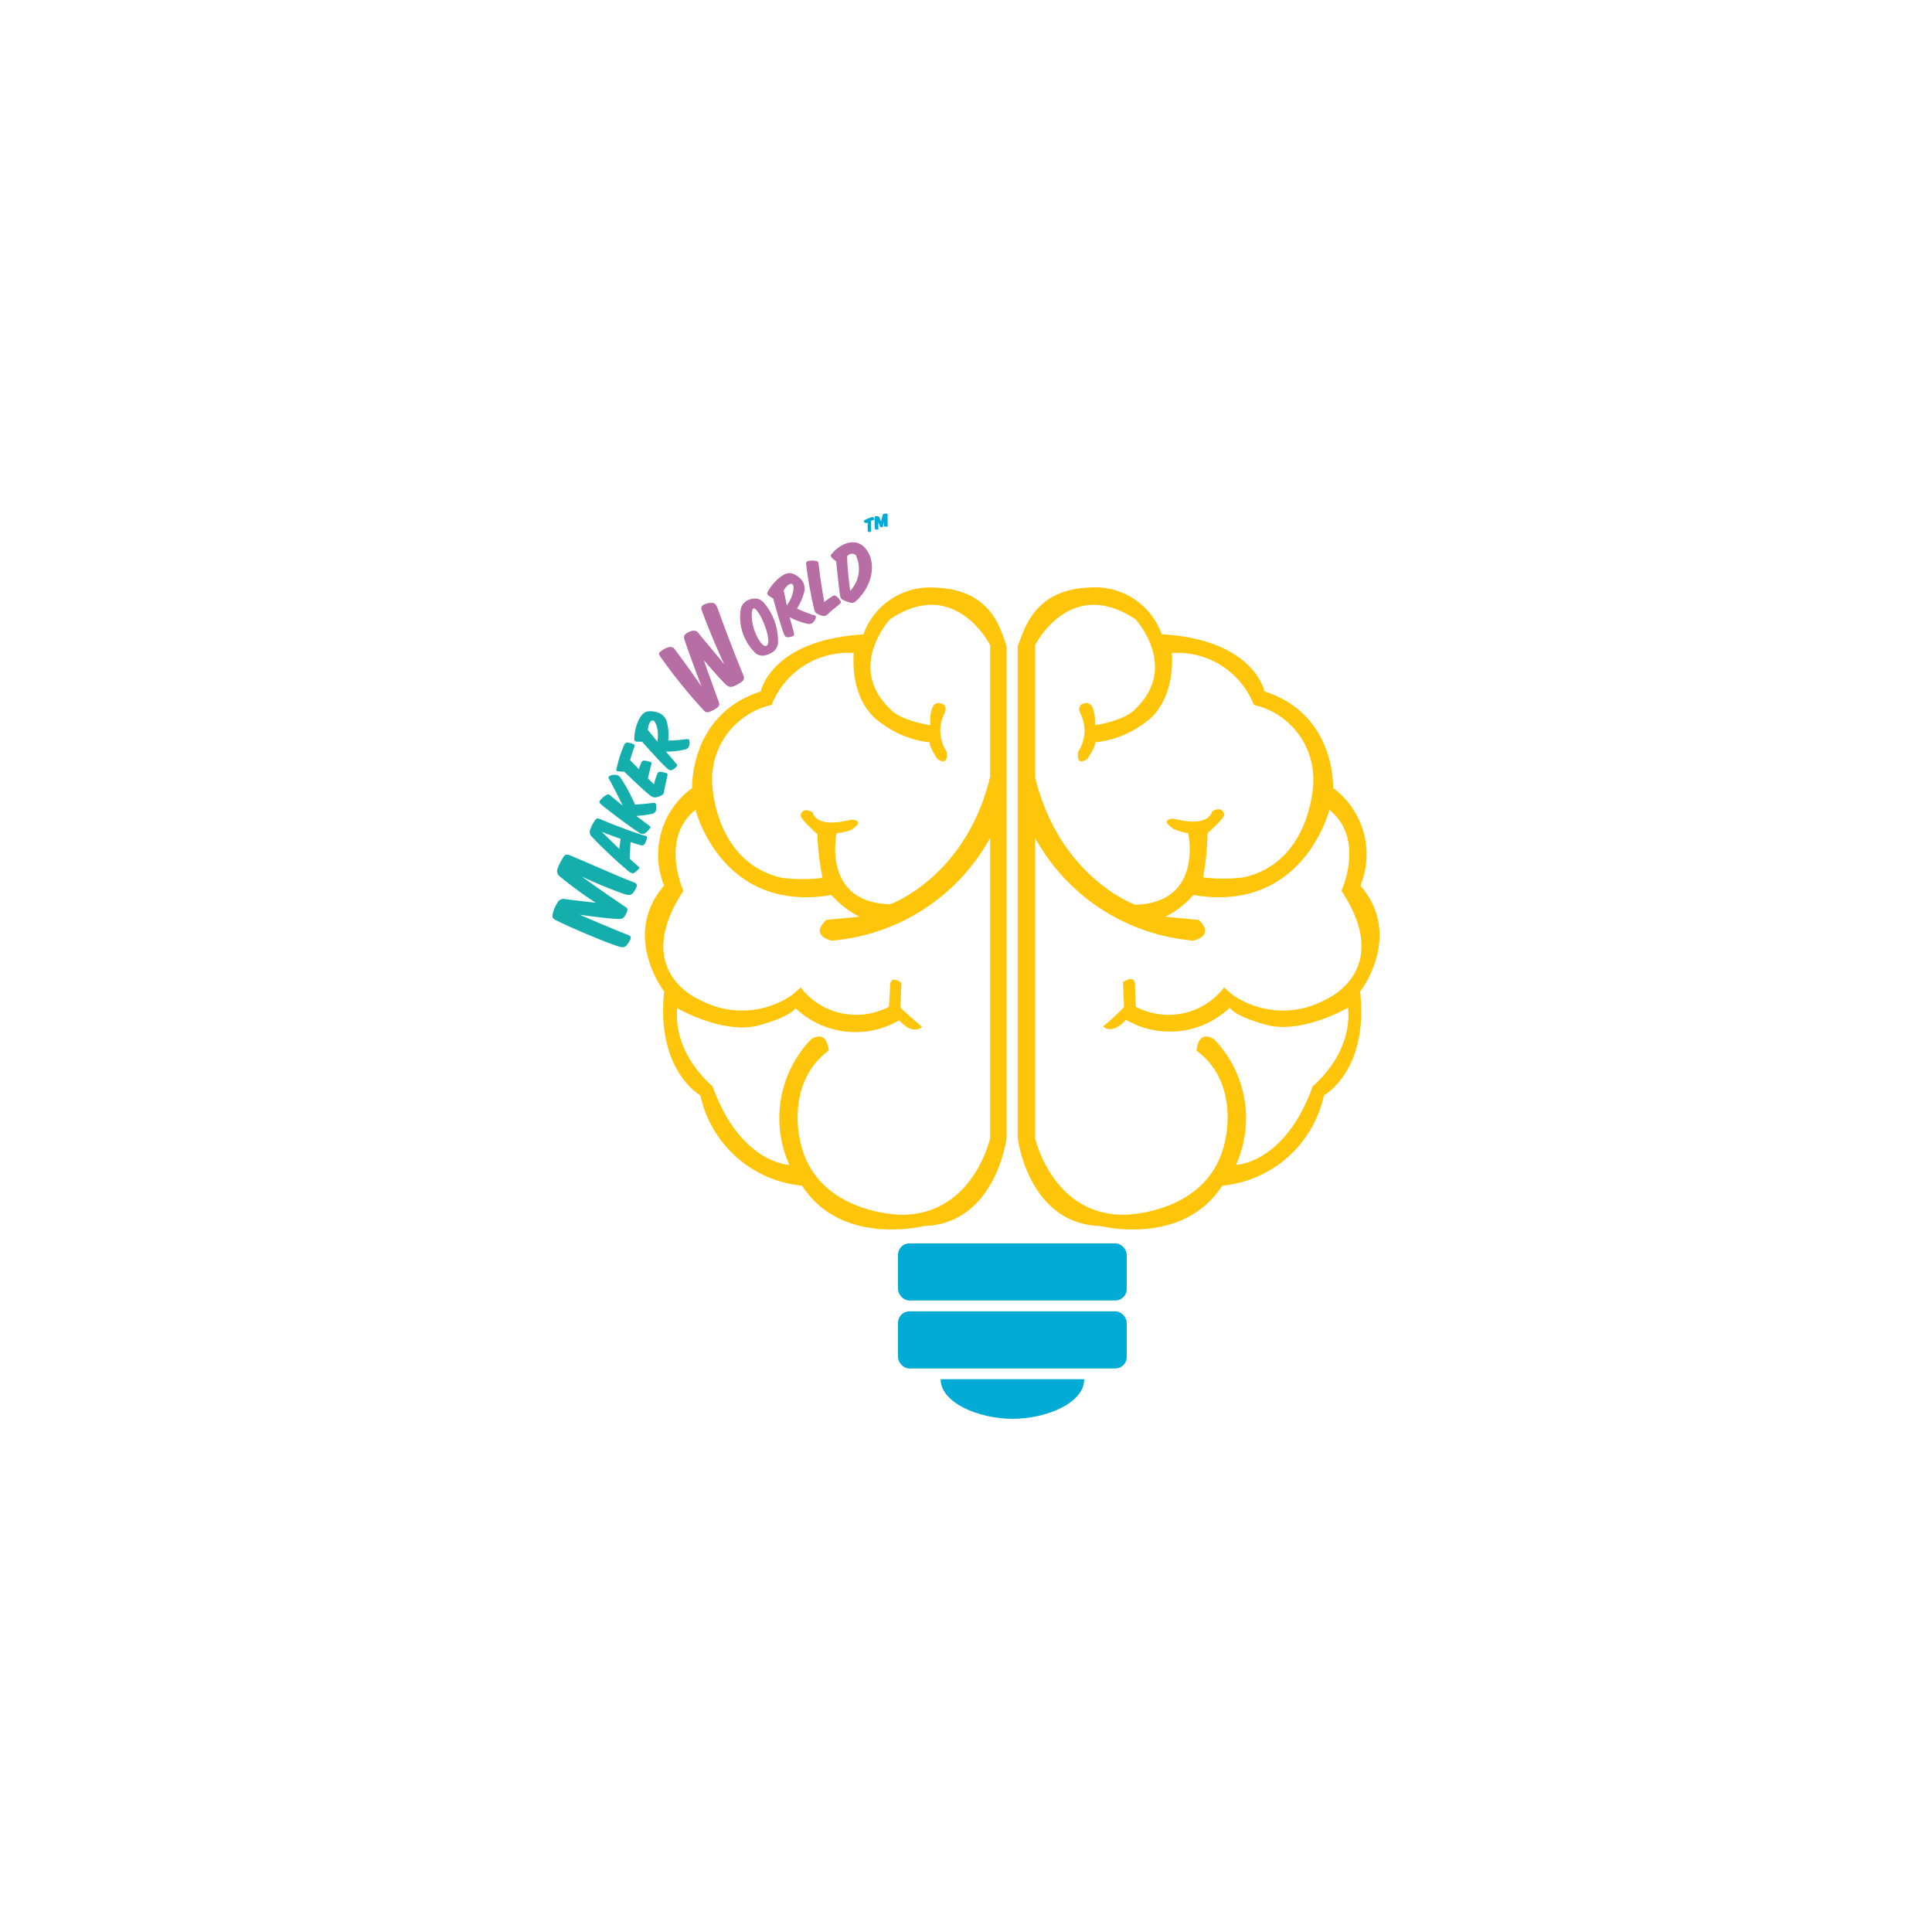 <svg id="Layer_1" data-name="Layer 1" xmlns="http://www.w3.org/2000/svg" viewBox="0 0 160 160"><defs><style>.cls-1{fill:#01abd5;}.cls-2{fill:#ffc50a;}.cls-3{fill:#14afad;}.cls-4{fill:#b66ea4;}</style></defs><title>Artboard 4</title><rect class="cls-1" x="74.37" y="102.97" width="18.94" height="4.73" rx="0.94" ry="0.94"/><rect class="cls-1" x="74.37" y="108.6" width="18.94" height="4.73" rx="0.94" ry="0.94"/><path class="cls-2" d="M112.66,73.34a6.81,6.81,0,0,0-2.26-8.08s.26-6.1-5.68-8c0,0-.86-4.3-8.51-4.73a5.85,5.85,0,0,0-6-3.87c-4.81.17-5.41,3.78-5.93,4.81V94.25s.86,7.12,6.88,7.29c0,0,6.79,1.72,10.06-3.35a9.53,9.53,0,0,0,8.42-7.48s3.72-2,3-8.6C112.66,82.11,116.24,77.48,112.66,73.34ZM85.72,53.43s2.87-5.77,8.32-2.14c0,0,3.62,3.93,0,7.41,0,0-.66.91-3.36,1.36,0,0,.15-2.28-1.05-1.76,0,0-.43.17-.17.77a3.14,3.14,0,0,1-.17,3.18s-.26,1.29.77.6c0,0,.73-1.11.62-1.37a8.28,8.28,0,0,0,4.37-1.81s2.23-1.46,2-5.59a6.79,6.79,0,0,1,6.79,4.3,6.31,6.31,0,0,1,4.9,6.71s-.26,6.36-5.76,7.57a13.79,13.79,0,0,1-3.35,0A21.48,21.48,0,0,0,100,69s1.38-1.2,1.38-1.54c0,0-.09-.78-1-.26,0,0-.21,1.38-3.16.6,0,0-1.35,0,0,.86A4.92,4.92,0,0,0,98.4,69s1.29,5.76-4.38,5.93c0,0-6.27-2.23-8.3-10.57Zm23,36.51c-2.31,6.45-6.36,6.53-6.36,6.53a9.41,9.41,0,0,0-1.81-10.4c-1.37-.86-1.46.94-1.46.94,3.52,2.58,2.41,7.24,2.41,7.24-1.12,6.29-8.34,6.35-8.34,6.35-6,.08-7.44-6.35-7.44-6.35V69.39A16.55,16.55,0,0,0,98.83,77.9c1.89-.51.43-1.72.43-1.72l-2.75-.26a7.65,7.65,0,0,0,2.32-1.8c9.12,1.55,11.26-7.05,11.26-7.05,3,2.4,1,6.7,1,6.7,4.38,6.62-1.29,9-1.29,9a7.34,7.34,0,0,1-7.68-.35l-.75-.64a5.8,5.8,0,0,1-7.31,1.59L94,81.73c.08-1.17-1-.39-1-.39l.09,2.06C92,84.52,91.35,85,91.35,85c.86.74,1.89-.55,1.89-.55a7.2,7.2,0,0,0,8.6-1c.6.86,3.35,1.5,3.35,1.5,2.93.56,6.45-1.5,6.45-1.5C112,87.36,108.72,89.94,108.72,89.94Z"/><path class="cls-2" d="M77.5,48.67a5.86,5.86,0,0,0-6,3.87C63.83,53,63,57.27,63,57.27c-5.93,1.89-5.68,8-5.68,8A6.81,6.81,0,0,0,55,73.34c-3.58,4.14,0,8.77,0,8.77-.68,6.59,3,8.6,3,8.6a9.53,9.53,0,0,0,8.42,7.48c3.27,5.07,10.06,3.35,10.06,3.35,6-.17,6.88-7.29,6.88-7.29V53.48C82.92,52.45,82.32,48.84,77.5,48.67ZM82,94.25s-1.41,6.43-7.43,6.35c0,0-7.23-.06-8.35-6.35,0,0-1.11-4.66,2.41-7.24,0,0-.08-1.8-1.46-.94a9.42,9.42,0,0,0-1.8,10.4s-4.05-.08-6.37-6.53c0,0-3.26-2.58-2.92-6.45,0,0,3.52,2.06,6.45,1.5,0,0,2.75-.64,3.35-1.5a7.2,7.2,0,0,0,8.6,1s1,1.29,1.89.55c0,0-.6-.47-1.8-1.59l.08-2.06s-1-.78-.94.39l-.09,1.59a5.8,5.8,0,0,1-7.31-1.59l-.74.64a7.34,7.34,0,0,1-7.68.35s-5.68-2.33-1.29-9c0,0-2-4.3,1-6.7,0,0,2.15,8.6,11.26,7.05a7.65,7.65,0,0,0,2.32,1.8l-2.74.26s-1.47,1.21.42,1.72A16.54,16.54,0,0,0,82,69.39Zm0-29.93c-2,8.34-8.29,10.57-8.29,10.57C68,74.72,69.29,69,69.29,69a4.92,4.92,0,0,0,1.18-.26c1.35-.86,0-.86,0-.86-3,.78-3.16-.6-3.16-.6-.94-.52-1,.26-1,.26,0,.34,1.38,1.54,1.38,1.54a21.22,21.22,0,0,0,.43,3.62,13.86,13.86,0,0,1-3.36,0C59.23,71.45,59,65.09,59,65.09a6.31,6.31,0,0,1,4.9-6.71,6.8,6.8,0,0,1,6.8-4.3c-.26,4.13,2,5.59,2,5.59A8.31,8.31,0,0,0,77,61.48c-.11.26.62,1.37.62,1.37,1,.69.78-.6.78-.6a3.13,3.13,0,0,1-.18-3.18c.26-.6-.17-.77-.17-.77-1.2-.52-1,1.76-1,1.76-2.7-.45-3.35-1.36-3.35-1.36-3.63-3.48,0-7.41,0-7.41C79.1,47.66,82,53.43,82,53.43Z"/><path class="cls-1" d="M77.9,114.22H89.79c0,2-3.17,3.28-5.94,3.28S77.9,116.19,77.9,114.22Z"/><path class="cls-3" d="M48,75.75c1,.43,2.86,1.23,4,1.67.25.1.29.2.18.43a2.84,2.84,0,0,1-.25.39c-.18.24-.36.26-.77.12-1.31-.43-4-1.59-5.14-2.16-.22-.11-.29-.22-.27-.42a2.93,2.93,0,0,1,.4-1,.56.56,0,0,1,.65-.32l.55.07,1.36.16.64.07c-1-.61-2.4-1.68-3-2.19a.52.52,0,0,1-.18-.61,4.27,4.27,0,0,1,.5-1c.13-.21.28-.23.59-.1,1.34.55,4,1.75,5.26,2.22.16.07.23.16.22.27a1.44,1.44,0,0,1-.27.54c-.18.24-.33.29-.8.14-.78-.26-2.27-.87-3.48-1.43.91.66,2.43,1.72,3.55,2.47.18.11.23.18.22.29a1.38,1.38,0,0,1-.21.49c-.11.19-.26.27-.6.25C50.51,76.09,48.85,75.88,48,75.75Z"/><path class="cls-3" d="M52.15,71.11c.24.23.48.44.68.62s.12.17,0,.29a1,1,0,0,1-.32.27c-.13.07-.23,0-.4-.09A37.64,37.64,0,0,1,49,69.28a.52.52,0,0,1-.13-.55,3.25,3.25,0,0,1,.43-.83c.11-.15.22-.14.39-.07.84.36,2.47,1,3.73,1.39.15,0,.19.1.14.26a1.58,1.58,0,0,1-.17.41c-.09.13-.19.14-.4.09l-.77-.24C52.2,70.21,52.15,70.73,52.15,71.11Zm-.75-1.64c-.54-.19-1.09-.39-1.57-.59l1.46,1.43C51.32,70,51.35,69.74,51.4,69.47Z"/><path class="cls-3" d="M54.1,66.49c.15,0,.21,0,.24.18a1.29,1.29,0,0,1,0,.34.4.4,0,0,1-.34.39,8.64,8.64,0,0,1-1.31.17l1.08.81c.13.1.14.15,0,.28a1.49,1.49,0,0,1-.36.35c-.13.08-.22.07-.4,0-.71-.45-2.55-1.81-3.27-2.43-.14-.12-.13-.21,0-.34a2,2,0,0,1,.43-.38c.16-.09.22-.09.35,0l1.05.86c-.37-.76-.87-1.75-1.13-2.2-.08-.15-.05-.22.09-.28a1,1,0,0,1,.48-.07.57.57,0,0,1,.39.25,14.22,14.22,0,0,1,1.19,2.21C53.13,66.6,53.77,66.54,54.1,66.49Z"/><path class="cls-3" d="M51.19,63.87c-.15,0-.16-.08-.13-.2a10.27,10.27,0,0,1,.64-2,.27.27,0,0,1,.31-.17,1.59,1.59,0,0,1,.39.1c.15.06.18.12.13.27-.11.31-.24.7-.35,1.08l.73.75a4.13,4.13,0,0,1,.19-.52.25.25,0,0,1,.28-.19,1.75,1.75,0,0,1,.41.09c.16,0,.18.1.14.26-.09.36-.2.76-.27,1.13l.5.48a6.61,6.61,0,0,1,.26-.83c.06-.14.13-.21.27-.2a1.43,1.43,0,0,1,.43.09c.15,0,.18.1.15.26-.09.4-.2.86-.27,1.26a.41.41,0,0,1-.27.37,2.09,2.09,0,0,1-.4.13.59.59,0,0,1-.46-.13c-.51-.4-1.47-1.31-2.18-2A1.93,1.93,0,0,1,51.19,63.87Z"/><path class="cls-3" d="M56,63.24c.11.11.11.17,0,.28a1.23,1.23,0,0,1-.34.25c-.14.06-.24,0-.39-.11-.5-.46-1.38-1.43-2.1-2.24a2.58,2.58,0,0,1-.39,0c-.19,0-.26-.08-.25-.26,0-.8.42-2.13,1.09-2.24a1.83,1.83,0,0,1,1,.14,1.16,1.16,0,0,1,.64.87,4.18,4.18,0,0,1,.08,1.4,12.15,12.15,0,0,0,1.51-.12c.17,0,.22,0,.24.16a.73.73,0,0,1,0,.34.45.45,0,0,1-.37.36,5.93,5.93,0,0,1-1.57.17C55.42,62.56,55.73,62.92,56,63.24Zm-1.56-1.8c.16-.9-.12-1.7-.34-1.77s-.4.28-.45.78C53.89,60.74,54.17,61.08,54.46,61.44Z"/><path class="cls-4" d="M61.26,56.57c-.6.36-.81.43-1.16.11s-1.24-1.35-1.81-2c.39,1.14,1.05,2.92,1.24,3.46.1.28,0,.37-.25.55a3.13,3.13,0,0,1-.55.27.37.37,0,0,1-.43-.11,43.44,43.44,0,0,1-3.62-4.48c-.12-.17-.14-.29,0-.39a1.86,1.86,0,0,1,.75-.4c.2,0,.33,0,.51.27.32.42,1.47,2,2.16,3-.52-1.35-1.29-3.45-1.43-3.93-.06-.25,0-.34.22-.49a1.63,1.63,0,0,1,.49-.2c.2,0,.32,0,.48.22s1.35,1.61,2.12,2.57c-.73-1.55-1.68-3.91-1.87-4.5-.08-.26,0-.36.22-.47a1.47,1.47,0,0,1,.65-.12c.23,0,.34.17.45.45.5,1.4,1.55,4.17,2.15,5.58C61.66,56.26,61.58,56.38,61.26,56.57Z"/><path class="cls-4" d="M63.27,49.93a4.88,4.88,0,0,1,1.16,3.33,1,1,0,0,1-.54.8,1.67,1.67,0,0,1-.69.24,1,1,0,0,1-.6-.18,4.13,4.13,0,0,1-1.25-3.69,1.06,1.06,0,0,1,.45-.65,1.48,1.48,0,0,1,.82-.21A1,1,0,0,1,63.27,49.93Zm-.83,2.16c.22.68.68,1.48,1,1.4s.21-.82-.1-1.67c-.23-.65-.72-1.52-.94-1.43S62.22,51.41,62.44,52.09Z"/><path class="cls-4" d="M65.76,52.45c0,.15,0,.2-.12.25a1.75,1.75,0,0,1-.42.07c-.16,0-.22-.09-.3-.27-.24-.63-.6-1.89-.89-2.94a2.3,2.3,0,0,1-.33-.21c-.16-.11-.2-.19-.12-.34.38-.71,1.33-1.73,2-1.52a1.73,1.73,0,0,1,.81.54,1.17,1.17,0,0,1,.19,1.07A4.5,4.5,0,0,1,66,50.39a10.33,10.33,0,0,0,1.41.56c.17,0,.17.13.14.26a.76.76,0,0,1-.18.29.47.47,0,0,1-.5.16,6.08,6.08,0,0,1-1.48-.55C65.52,51.57,65.64,52,65.76,52.45Zm-.6-2.31c.54-.73.65-1.58.48-1.74s-.48.07-.75.51C65,49.26,65.06,49.69,65.16,50.14Z"/><path class="cls-4" d="M68.59,50.83c-.19.17-.31.21-.47.17a1.53,1.53,0,0,1-.4-.15.47.47,0,0,1-.28-.34,34.61,34.61,0,0,1-.68-3.79c0-.18.06-.24.21-.27a1.88,1.88,0,0,1,.58,0c.17,0,.22.09.24.26.1.84.28,2.08.47,3.15a6.72,6.72,0,0,1,.67-.48c.13-.08.22-.1.34,0a1.5,1.5,0,0,1,.29.33c.1.12.12.16,0,.29S68.88,50.54,68.59,50.83Z"/><path class="cls-4" d="M68.91,46.21c-.13-.13-.16-.22,0-.36.49-.64,1.8-1.47,2.71-.49s.84,2.94-.72,4.41a.48.48,0,0,1-.48.14,5.62,5.62,0,0,1-.53-.19c-.19-.09-.29-.14-.34-.53-.1-.75-.22-1.83-.3-2.71A2.38,2.38,0,0,1,68.91,46.21Zm2-.21a.51.51,0,0,0-.75.06c0,.91.13,1.9.25,2.87A2.63,2.63,0,0,0,70.88,46Z"/><path class="cls-1" d="M72.13,43.14c0,.27,0,.54,0,.83a.07.07,0,0,1,0,.07.28.28,0,0,1-.2,0s-.06,0-.07-.09,0-.45,0-.65l-.11,0a.09.09,0,0,1-.11,0l-.09-.09s0-.08,0-.11a4.57,4.57,0,0,1,.64-.27.1.1,0,0,1,.12,0l.08.11c0,.05,0,.07,0,.1Zm.58.7a.31.31,0,0,1-.19,0s-.07,0-.08-.13a8.42,8.42,0,0,1,0-.86c0-.06,0-.08.07-.09a.44.44,0,0,1,.19,0,.16.16,0,0,1,.15.12c0,.08.08.2.12.3a4.43,4.43,0,0,1,.15-.56.13.13,0,0,1,.14-.08.51.51,0,0,1,.17,0c.06,0,.07,0,.08.11,0,.24,0,.67,0,.87s0,.08-.08.09h-.13c-.07,0-.09,0-.1-.13s0-.25,0-.37c0,.15-.06.36-.08.47s0,.08-.07.08h-.09a.09.09,0,0,1-.09-.08c0-.07-.08-.2-.13-.32,0,.18,0,.37,0,.52S72.75,43.83,72.71,43.84Z"/></svg>